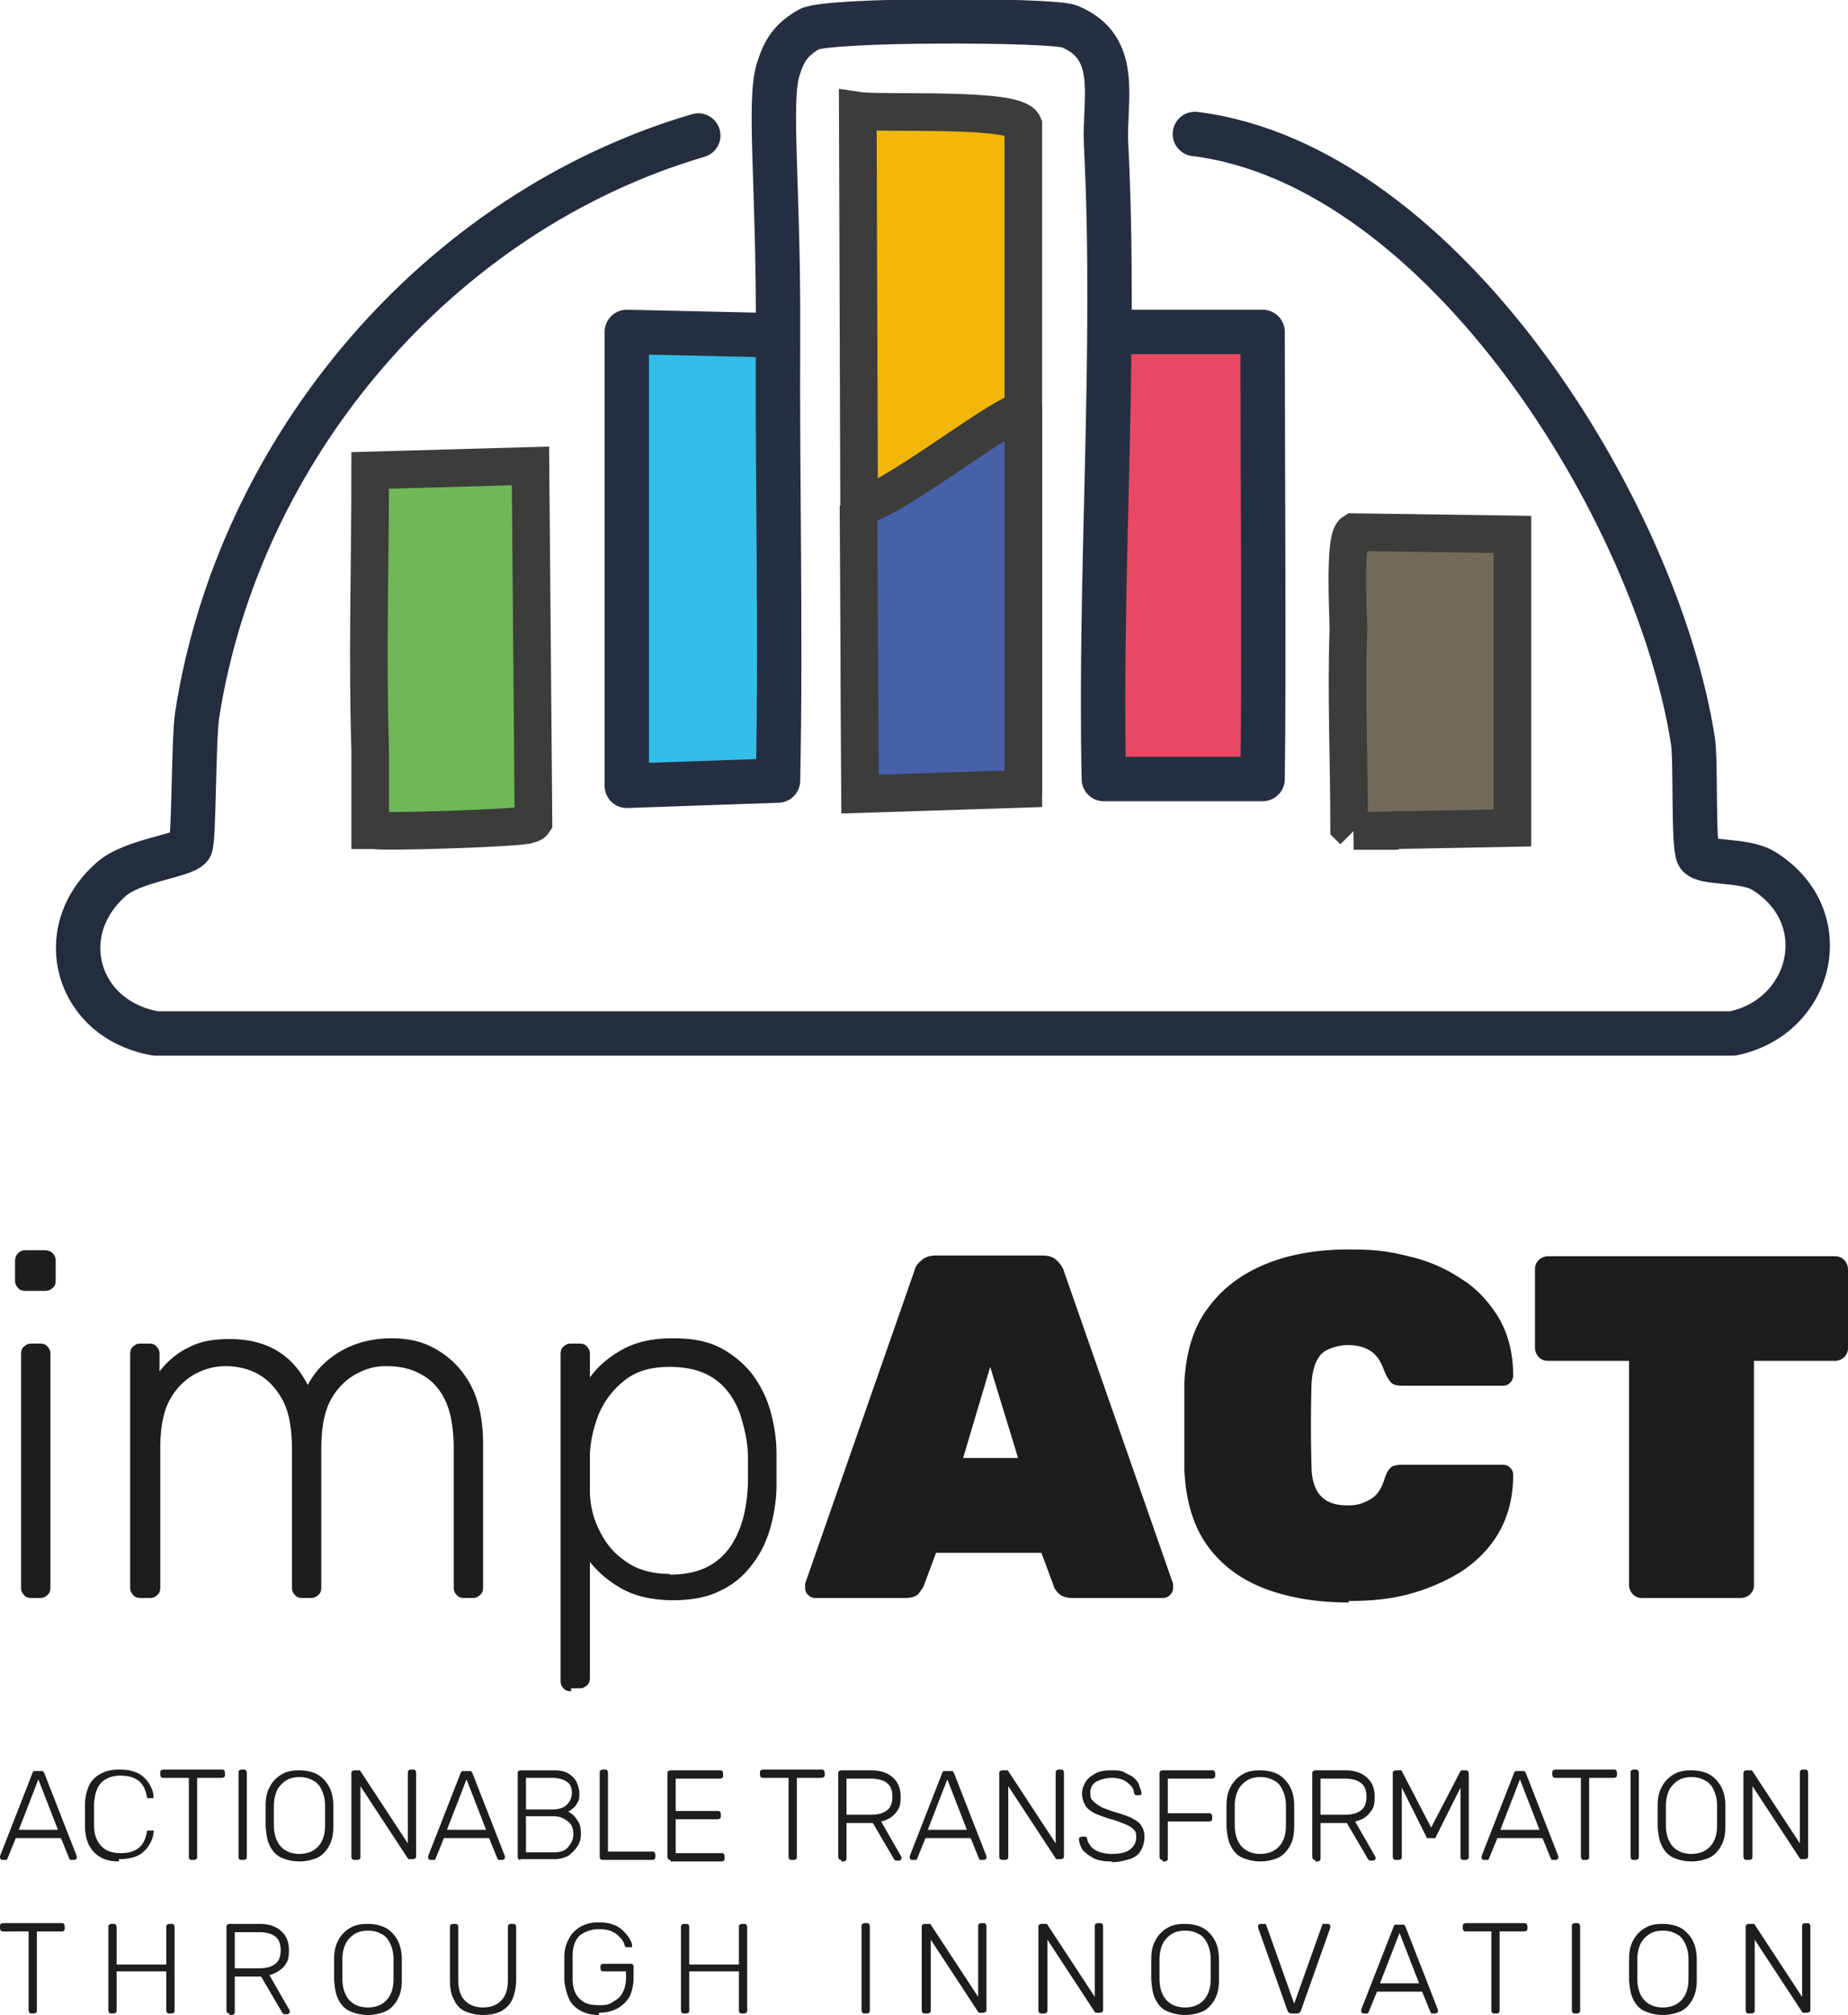 <svg xmlns="http://www.w3.org/2000/svg" viewBox="0 0 245.6 267.7"><g fill="#1d1d1b"><path d="M3.4 171.5c-.4 0-.8-.1-1-.4-.3-.3-.4-.6-.4-1v-2.5c0-.4.1-.8.4-1.1s.6-.4 1-.4h2.5c.4 0 .8.1 1.1.4s.4.6.4 1.1v2.5c0 .4-.1.8-.4 1-.3.3-.6.4-1.1.4H3.4zm.8 40.8c-.4 0-.8-.1-1-.4-.3-.3-.4-.6-.4-1v-31c0-.4.1-.8.4-1 .3-.3.6-.4 1-.4h1.1c.4 0 .8.1 1 .4.3.3.4.6.4 1v31c0 .4-.1.8-.4 1-.3.3-.6.4-1 .4H4.2zm14.5 0c-.4 0-.8-.1-1-.4-.3-.3-.4-.6-.4-1v-31c0-.4.1-.8.4-1 .3-.3.6-.4 1-.4h1.1c.4 0 .8.1 1 .4.3.3.4.6.4 1v2.3c1.1-1.4 2.4-2.5 3.9-3.2 1.5-.8 3.3-1.1 5.4-1.1 4.9 0 8.3 2 10.4 6.1 1-1.9 2.5-3.4 4.4-4.5s4.2-1.7 6.7-1.7 4.4.5 6.2 1.6a11.78 11.78 0 0 1 4.4 4.7c1.1 2.1 1.6 4.7 1.6 7.8v19c0 .4-.1.8-.4 1-.3.3-.6.4-1 .4h-1.1c-.4 0-.8-.1-1-.4-.3-.3-.4-.6-.4-1v-18.3c0-2.9-.4-5.1-1.2-6.7s-1.9-2.7-3.3-3.4c-1.3-.7-2.8-1-4.4-1s-2.6.3-4 1c-1.3.7-2.5 1.8-3.4 3.4s-1.3 3.8-1.3 6.7v18.3c0 .4-.1.8-.4 1-.3.3-.6.4-1 .4h-1.1c-.4 0-.8-.1-1-.4-.3-.3-.4-.6-.4-1v-18.3c0-2.9-.4-5.1-1.3-6.7s-2-2.7-3.3-3.4-2.8-1-4.2-1-2.6.3-4 1c-1.3.7-2.5 1.8-3.4 3.4s-1.3 3.8-1.3 6.6v18.4c0 .4-.1.8-.4 1-.3.3-.6.4-1 .4h-1.1zm57.2 12.4c-.4 0-.8-.1-1-.4-.3-.3-.4-.6-.4-1v-43.4c0-.4.1-.8.4-1 .3-.3.6-.4 1-.4H77c.4 0 .8.1 1 .4.3.3.4.6.4 1v3.1c1.1-1.5 2.5-2.7 4.3-3.7s4-1.5 6.7-1.5 4.7.4 6.4 1.3a13.11 13.11 0 0 1 4.2 3.5c1.1 1.5 1.9 3.1 2.4 4.9s.8 3.7.8 5.6v2.1 2.1c0 1.9-.3 3.8-.8 5.6s-1.3 3.5-2.4 4.9c-1.1 1.5-2.5 2.7-4.2 3.5-1.7.9-3.9 1.3-6.4 1.3s-4.9-.5-6.7-1.5-3.2-2.2-4.3-3.6v15.4c0 .4-.1.8-.4 1-.3.3-.6.4-1 .4h-1.1zM89 209.2c2.6 0 4.6-.6 6.1-1.7s2.5-2.6 3.2-4.4 1-3.8 1.1-5.9v-3.6c0-2.1-.5-4-1.1-5.9-.7-1.8-1.7-3.3-3.2-4.4s-3.5-1.7-6.1-1.7-4.5.6-6 1.8-2.6 2.6-3.4 4.4c-.7 1.8-1.1 3.5-1.2 5.3v2.5 2.5c0 1.7.4 3.5 1.2 5.1.8 1.7 1.9 3.1 3.5 4.2 1.5 1.1 3.5 1.7 5.9 1.7zm19.4 3.1c-.4 0-.7-.1-1-.4s-.4-.6-.4-1v-.5l14.5-41.5c.1-.5.4-1 .9-1.4.5-.5 1.2-.7 2-.7h14.1c.9 0 1.5.2 2 .7s.8 1 .9 1.4l14.5 41.5v.5c0 .4-.1.7-.4 1s-.6.4-1 .4h-12c-.8 0-1.4-.2-1.8-.6s-.6-.7-.7-1.1l-1.6-4.3h-14l-1.6 4.3c-.1.3-.4.7-.7 1.1s-1 .6-1.8.6h-12zm19.5-18.6h7.4l-3.7-12.1-3.6 12.1zm51.4 19.2c-4.2 0-7.9-.6-11.1-1.8s-5.8-3.1-7.7-5.7-2.9-6-3.1-10.1v-5.7-5.9c.2-4 1.2-7.4 3.2-10 1.9-2.6 4.5-4.5 7.7-5.8s6.9-1.9 10.9-1.9 5.5.3 8 .9c2.6.6 4.9 1.6 7 3 2.1 1.3 3.7 3.1 5 5.2 1.2 2.1 1.9 4.6 1.9 7.6 0 .4-.1.7-.4 1s-.6.4-1 .4h-13.3c-.7 0-1.2-.1-1.5-.4s-.6-.8-.9-1.5c-.5-1.4-1.1-2.3-2-2.8-.8-.5-1.8-.7-2.9-.7s-2.6.4-3.4 1.1c-.8.8-1.3 2.1-1.4 4.1-.1 3.6-.1 7.2 0 10.9 0 2 .6 3.4 1.4 4.1.8.8 2 1.1 3.4 1.1s2.1-.3 3-.8 1.5-1.4 1.9-2.7c.2-.7.5-1.2.8-1.5s.9-.4 1.6-.4h13.3c.4 0 .7.1 1 .4s.4.6.4 1c0 3-.7 5.5-1.9 7.6s-2.9 3.8-5 5.2c-2.1 1.3-4.4 2.3-7 3s-5.3.9-8 .9zm38.9-.6c-.5 0-.9-.2-1.2-.5s-.5-.8-.5-1.2v-29.8h-10.8c-.5 0-.9-.2-1.2-.5s-.5-.8-.5-1.2v-10.5c0-.5.2-.9.5-1.2s.8-.5 1.2-.5h38.2c.5 0 .9.2 1.2.5s.5.8.5 1.2v10.5c0 .5-.2.9-.5 1.2s-.8.5-1.2.5h-10.8v29.8c0 .5-.2.9-.5 1.2s-.8.5-1.2.5h-13zM.3 247.1s-.2 0-.2-.1c0 0-.1-.1-.1-.2v-.2l4.3-11c0-.1.1-.2.2-.3h.3.6.3s.1.1.2.3l4.3 11v.2s0 .2-.1.2c0 0-.1.1-.2.1h-.3-.3s0-.1-.1-.2l-1.1-2.7h-6L1 246.9l-.1.2H.6.3zm2.2-4h5.2l-2.6-6.7-2.6 6.7zm13.3 4.2c-1 0-1.9-.2-2.5-.6-.7-.4-1.1-.9-1.5-1.6-.3-.7-.5-1.5-.5-2.4v-1.5-1.5c0-.9.2-1.7.5-2.4s.8-1.2 1.5-1.6 1.5-.6 2.5-.6 1.5.1 2.1.3 1 .5 1.4.9.6.8.8 1.2.3.8.3 1.2v.2h-.3-.3-.2s-.1-.1-.1-.3c-.2-1-.6-1.7-1.2-2.1s-1.3-.6-2.3-.6-1.9.3-2.5.9-.9 1.5-1 2.8v2.9c0 1.3.4 2.2 1 2.8s1.4.9 2.5.9 1.7-.2 2.3-.6 1-1.1 1.2-2.1c0-.1 0-.2.1-.3h.2.3.3s.1.1 0 .2c0 .4-.1.8-.3 1.2s-.4.8-.8 1.2-.8.7-1.4.9-1.3.3-2.1.3zm9.7-.2c-.1 0-.2 0-.3-.1s-.1-.2-.1-.3v-10.5h-3.4c-.1 0-.2 0-.3-.1 0 0-.1-.2-.1-.3v-.3c0-.1 0-.2.1-.3 0 0 .2-.1.3-.1h7.8c.1 0 .2 0 .3.1 0 0 .1.2.1.3v.3c0 .1 0 .2-.1.3 0 0-.2.1-.3.1h-3.3v10.5c0 .1 0 .2-.1.3 0 0-.2.1-.3.1h-.3zm6.6 0c-.1 0-.2 0-.3-.1s-.1-.2-.1-.3v-11.2c0-.1 0-.2.1-.3 0 0 .2-.1.3-.1h.3c.1 0 .2 0 .3.1 0 0 .1.2.1.3v11.2c0 .1 0 .2-.1.3 0 0-.2.1-.3.1h-.3z"/><use href="#B"/><use href="#C"/><use href="#D"/><path d="M69.2 247.1c-.1 0-.2 0-.3-.1 0 0-.1-.2-.1-.3v-11.1c0-.1 0-.2.1-.3 0 0 .2-.1.3-.1h4.4c.8 0 1.4.1 1.9.4s.9.7 1.1 1.1c.2.5.4 1 .4 1.5s0 .9-.2 1.2-.3.6-.6.8a3.04 3.04 0 0 1-.7.5c.5.2.9.6 1.2 1.1.4.5.5 1.1.5 1.8s-.1 1.1-.4 1.6-.7.9-1.2 1.3c-.5.3-1.2.5-1.9.5h-4.6zm.7-6.7h3.5c.8 0 1.5-.2 1.9-.6s.7-.9.7-1.6-.2-1.2-.7-1.5c-.4-.3-1.1-.5-1.9-.5h-3.5v4.1zm0 5.7h3.7c.8 0 1.5-.2 1.9-.7s.7-1 .7-1.7-.2-1.3-.7-1.7-1.1-.7-1.9-.7h-3.7v4.7zm10.2 1c-.1 0-.2 0-.3-.1 0 0-.1-.2-.1-.3v-11.2c0-.1 0-.2.1-.3 0 0 .2-.1.3-.1h.3c.1 0 .2 0 .3.1 0 0 .1.2.1.3V246h5.9c.1 0 .2 0 .3.1 0 0 .1.2.1.3v.3c0 .1 0 .2-.1.3 0 0-.2.1-.3.1h-6.6zm9 0c-.1 0-.2 0-.3-.1 0 0-.1-.2-.1-.3v-11.1c0-.1 0-.2.1-.3 0 0 .2-.1.3-.1h6.6c.1 0 .2 0 .3.1 0 0 .1.2.1.3v.3c0 .1 0 .2-.1.3 0 0-.2.1-.3.1h-5.9v4.3h5.6c.1 0 .2 0 .3.1 0 0 .1.2.1.3v.3c0 .1 0 .2-.1.3 0 0-.2.1-.3.1h-5.6v4.5h6.1c.1 0 .2 0 .3.1 0 0 .1.2.1.3v.3c0 .1 0 .2-.1.3 0 0-.2.1-.3.1h-6.8z"/><use href="#E"/><use href="#F"/><path d="M121.2 247.1s-.2 0-.2-.1c0 0-.1-.1-.1-.2v-.2l4.3-11c0-.1.1-.2.2-.3h.3.6.3s.1.1.2.3l4.3 11v.2s0 .2-.1.2-.1.1-.2.1h-.3-.3s0-.1-.1-.2l-1.1-2.7h-6l-1.1 2.7-.1.2h-.3-.3zm2.1-4h5.2l-2.6-6.7-2.6 6.7z"/><use href="#C" x="86.1"/><path d="M147.7 247.3c-.9 0-1.7-.1-2.3-.4s-1.1-.7-1.5-1.1c-.3-.5-.5-1-.5-1.5 0 0 0-.2.1-.2s.2-.1.3-.1h.3c.1 0 .2 0 .3.1s0 .1.1.2c0 .3.2.6.4.9s.6.6 1.1.8 1.1.3 1.8.3c1.1 0 1.9-.2 2.4-.6s.8-.9.8-1.6-.1-.8-.4-1.1-.7-.5-1.2-.7-1.2-.5-2.1-.7c-.8-.3-1.5-.5-2-.8s-.9-.6-1.1-1-.4-.9-.4-1.5.2-1.1.5-1.6.8-.8 1.3-1.1 1.3-.4 2.1-.4 1.3 0 1.8.3.9.4 1.2.7.6.6.7 1 .3.7.3 1v.2s-.1.1-.3.1h-.3-.2s-.1-.1-.2-.3c0-.6-.4-1-.9-1.4s-1.2-.6-2-.6a4.65 4.65 0 0 0-2.1.5c-.5.3-.8.8-.8 1.5s.1.8.4 1.1.6.5 1.1.8c.5.2 1.2.5 2 .7.9.3 1.6.5 2.1.8.6.3 1 .6 1.2 1 .3.4.4.9.4 1.5s-.2 1.3-.5 1.8-.8.9-1.5 1.1-1.4.4-2.3.4zm6.8-.2c-.1 0-.2 0-.3-.1 0 0-.1-.2-.1-.3v-11.1c0-.1 0-.2.1-.3 0 0 .2-.1.3-.1h6.6c.1 0 .2 0 .3.1 0 0 .1.2.1.3v.3c0 .1 0 .2-.1.3 0 0-.2.1-.3.1h-5.9v4.6h5.5c.1 0 .2 0 .3.1 0 0 .1.2.1.3v.3c0 .1 0 .2-.1.3 0 0-.2.1-.3.1h-5.5v4.9c0 .1 0 .2-.1.3 0 0-.2.1-.3.1h-.3z"/><use href="#B" x="127.7"/><use href="#F" x="63"/><path d="M185.5 247.1c-.1 0-.2 0-.3-.1 0 0-.1-.2-.1-.3v-11.1c0-.1 0-.2.1-.3 0 0 .2-.1.3-.1h.4.3c.1 0 0 .1.1.1l3.9 7.5 3.9-7.5.1-.1h.2.4c.1 0 .2 0 .3.1 0 0 .1.2.1.3v11.1c0 .1 0 .2-.1.3 0 0-.2.1-.3.1h-.3c-.1 0-.2 0-.3-.1 0 0-.1-.2-.1-.3v-9.2l-3.2 6.4c0 .1-.1.2-.2.3s-.2 0-.3 0h-.4-.3c-.1 0-.1-.1-.2-.3l-3.2-6.4v9.2c0 .1 0 .2-.1.3 0 0-.2.1-.3.1h-.3z"/><use href="#D" x="140"/><use href="#E" x="105.3"/><path d="M217.1,247.1c-.1,0-.2,0-.3-.1,0,0-.1-.2-.1-.3v-11.2c0-.1,0-.2.1-.3,0,0,.2-.1.3-.1h.3c.1,0,.2,0,.3.1,0,0,.1.2.1.3v11.2c0,.1,0,.2-.1.3,0,0-.2.1-.3.1h-.3Z"/><use href="#B" x="185"/><use href="#C" x="185"/><path d="M4.2 267.5c-.1 0-.2 0-.3-.1 0 0-.1-.2-.1-.3v-10.5H.4c-.1 0-.2 0-.3-.1 0 0-.1-.2-.1-.3v-.3c0-.1 0-.2.1-.3 0 0 .2-.1.3-.1h7.8c.1 0 .2 0 .3.1 0 0 .1.2.1.3v.3c0 .1 0 .2-.1.3s-.2.1-.3.1H4.9v10.5c0 .1 0 .2-.1.3 0 0-.2.1-.3.1h-.3zm10.6 0c-.1 0-.2 0-.3-.1 0 0-.1-.2-.1-.3V256c0-.1 0-.2.1-.3 0 0 .2-.1.3-.1h.3c.1 0 .2 0 .3.1 0 0 .1.2.1.3v5h6.6v-5c0-.1 0-.2.1-.3 0 0 .2-.1.3-.1h.3c.1 0 .2 0 .3.1 0 0 .1.2.1.3v11.1c0 .1 0 .2-.1.3 0 0-.2.1-.3.1h-.3c-.1 0-.2 0-.3-.1 0 0-.1-.2-.1-.3v-5.2h-6.6v5.2c0 .1 0 .2-.1.3 0 0-.2.1-.3.1h-.3zm15.7 0c-.1 0-.2 0-.3-.1 0 0-.1-.2-.1-.3V256c0-.1 0-.2.1-.3 0 0 .2-.1.3-.1h4c1.2 0 2.1.3 2.8.9s1.1 1.4 1.1 2.6-.2 1.6-.7 2.2a3.99 3.99 0 0 1-1.9 1.1l2.7 4.7v.2s0 .2-.1.2-.1.1-.2.1H38c-.2 0-.3 0-.4-.1 0 0-.2-.2-.2-.3l-2.7-4.6h-3.5v4.7c0 .1 0 .2-.1.3 0 0-.2.1-.3.1h-.3zm.7-6h3.2c1 0 1.7-.2 2.2-.6s.7-1 .7-1.8-.2-1.4-.7-1.8-1.2-.6-2.2-.6h-3.2v4.8z"/><use href="#B" x="9.1" y="20.4"/><path d="M64.2 267.7c-.9 0-1.7-.2-2.4-.5s-1.2-.9-1.5-1.6c-.4-.7-.5-1.6-.5-2.7V256c0-.1 0-.2.1-.3 0 0 .2-.1.3-.1h.3c.1 0 .2 0 .3.1 0 0 .1.2.1.3v7c0 1.3.3 2.2.9 2.8s1.4.9 2.4.9 1.8-.3 2.4-.9.9-1.5.9-2.8v-7c0-.1 0-.2.1-.3 0 0 .2-.1.3-.1h.3c.1 0 .2 0 .3.1 0 0 .1.2.1.3v6.9c0 1.1-.2 2-.5 2.7s-.8 1.2-1.5 1.6c-.6.3-1.4.5-2.4.5zm15.4 0c-1 0-1.8-.2-2.5-.6s-1.2-.9-1.5-1.6-.5-1.5-.6-2.3v-1.6-1.6c0-.9.2-1.7.6-2.4.3-.7.9-1.2 1.5-1.6.7-.4 1.5-.6 2.4-.6s1.5.1 2 .3c.6.2 1 .5 1.4.9s.6.7.8 1c.2.4.3.6.3.9v.2h-.3-.4-.2s0-.1-.1-.3c-.1-.4-.3-.7-.6-1s-.6-.6-1.1-.8c-.4-.2-1-.3-1.7-.3-1 0-1.8.3-2.5.8-.6.5-1 1.5-1 2.7v3.1c0 1.3.4 2.2 1 2.7.6.6 1.4.8 2.5.8s1.3-.1 1.8-.4 1-.6 1.3-1.2c.3-.5.5-1.2.5-2v-.9h-3c-.1 0-.2 0-.3-.1 0 0-.1-.2-.1-.3v-.2c0-.1 0-.2.1-.3 0 0 .2-.1.3-.1h3.6c.1 0 .2 0 .3.1s.1.2.1.3v1.5c0 .9-.2 1.7-.5 2.4a4.1 4.1 0 0 1-1.6 1.6c-.7.4-1.5.6-2.5.6zm11.3-.2c-.1 0-.2 0-.3-.1 0 0-.1-.2-.1-.3V256c0-.1 0-.2.1-.3 0 0 .2-.1.3-.1h.3c.1 0 .2 0 .3.1 0 0 .1.2.1.3v5h6.6v-5c0-.1 0-.2.1-.3 0 0 .2-.1.3-.1h.3c.1 0 .2 0 .3.1 0 0 .1.2.1.3v11.1c0 .1 0 .2-.1.3 0 0-.2.1-.3.1h-.3c-.1 0-.2 0-.3-.1s-.1-.2-.1-.3v-5.2h-6.6v5.2c0 .1 0 .2-.1.3 0 0-.2.1-.3.1h-.3z"/><use href="#G"/><use href="#H"/><use href="#H" x="15.5"/><use href="#B" x="117.7" y="20.4"/><path d="M171.7 267.5c-.1 0-.3 0-.4-.1s-.2-.2-.2-.3l-3.9-11v-.2s0-.2.1-.2c0 0 .1-.1.2-.1h.4.3s0 .1.1.2l3.7 10.4 3.7-10.4.1-.2h.3.4s.2 0 .2.1c0 0 .1.1.1.2v.2l-3.9 11c0 .1-.1.2-.2.3s-.2.1-.4.1h-.5z"/><use href="#D" x="124" y="20.4"/><path d="M198.6,267.5c-.1,0-.2,0-.3-.1,0,0-.1-.2-.1-.3v-10.5h-3.4c-.1,0-.2,0-.3-.1,0,0-.1-.2-.1-.3v-.3c0-.1,0-.2.1-.3,0,0,.2-.1.3-.1h7.8c.1,0,.2,0,.3.1,0,0,.1.2.1.3v.3c0,.1,0,.2-.1.3,0,0-.2.1-.3.1h-3.3v10.5c0,.1,0,.2-.1.3s-.2.1-.3.1h-.3Z"/><use href="#G" x="94.4"/><use href="#B" x="181.2" y="20.4"/><use href="#H" x="109.5"/></g><use href="#I" fill="#34bde8"/><use href="#I" x="62.9" fill="#e94865"/><g stroke="#3c3c3b" stroke-miterlimit="10" stroke-width="5"><path d="M114 14.7c3.4.5 21-.5 22 1.9v86.6l-21.7 1.2-.3-89.7z" fill="#f2b709"/><path d="M114.1 67.2c3.4.3 20.9-13.8 21.9-12.4v50l-21.7.7-.2-38.3z" fill="#4760aa"/><path d="M69.9 109.6c-.9.4-19.1 1-20.1.7h-.6V99.7c-.4-12.4 0-24.8 0-37.2l21.3-.6.4 47.3c-.2.3-.6.3-.9.4z" fill="#70b857"/><path d="M179.9 110.4l-.6-.6c0-8.7-.4-17.4-.1-26.1 0-2.1-.6-12.2.7-13l21.1.3v39l-21.1.4z" fill="#706b5a"/></g><g fill="none" stroke-linecap="round" stroke-linejoin="round" stroke-width="5.9"><path d="M35.5 137.3h194.8c10.6-2.2 13.9-15.5 4.1-21.6-2.6-1.6-8-.9-8.7-2.1s-.3-12.5-.7-15.1c-4.7-30.5-33.2-76.6-66.2-80.7m-66 .2C58.1 28.2 31.7 59.6 26.2 95c-.5 3.4-.4 16.7-.9 17.5-.8 1.2-7.7 1.8-10.5 4.3-8 7-4.6 18.7 5.9 20.5h14.8" stroke="#242d3e"/><path d="M101.1 44.5l-17.8-.4v60.3l20.1-.7c.4-19.7-.1-39.4 0-59.1s-1.3-31 0-35.3c.8-2.6 1.7-4 4.1-5.4s32.4-1.3 34.6-.4c6.9 2.8 4.6 9.7 4.9 15.7 1.4 27.6-.9 56.6-.3 84.3h21.1c.2-12.6 0-46.8 0-59.4h-20.3" stroke="#262f41"/></g><defs ><path id="B" d="M39.8 247.3c-.9 0-1.7-.2-2.4-.5s-1.2-.9-1.5-1.5c-.4-.7-.5-1.6-.6-2.6v-1.4-1.4c0-1.1.2-1.9.6-2.6a4.1 4.1 0 0 1 1.6-1.6c.7-.4 1.4-.5 2.3-.5s1.7.2 2.3.5 1.2.9 1.6 1.6.6 1.6.6 2.6v1.4 1.4c0 1.1-.2 1.9-.6 2.6s-.9 1.2-1.5 1.5c-.7.3-1.5.5-2.4.5zm0-1c1 0 1.8-.3 2.4-.9s1-1.5 1-2.9v-1.3-1.3c0-.9-.2-1.6-.5-2.2s-.7-1-1.2-1.2c-.5-.3-1.1-.4-1.7-.4s-1.2.1-1.7.4-.9.7-1.2 1.2c-.3.6-.5 1.3-.5 2.2v1.3 1.3c0 1.3.4 2.3 1 2.9s1.4.9 2.4.9z"/><path id="C" d="M47.1 247.1c-.1 0-.2 0-.3-.1 0 0-.1-.2-.1-.3v-11.1c0-.1 0-.2.1-.3 0 0 .2-.1.3-.1h.4.3c.1 0 0 0 .1.1l6.3 9.6v-9.4c0-.1 0-.2.1-.3 0 0 .2-.1.3-.1h.3c.1 0 .2 0 .3.1 0 0 .1.2.1.3v11.1c0 .1 0 .2-.1.3 0 0-.2.1-.3.1h-.4-.2l-.1-.1-6.3-9.6v9.4c0 .1 0 .2-.1.3 0 0-.2.1-.3.1h-.3z"/><path id="D" d="M57.2 247.1s-.2 0-.2-.1c0 0-.1-.1-.1-.2v-.2l4.3-11c0-.1.1-.2.2-.3h.3.6.3s.1.1.2.3l4.3 11v.2s0 .2-.1.2-.1.1-.2.1h-.3-.3s0-.1-.1-.2l-1.1-2.7h-6l-1.1 2.7-.1.2h-.3-.3zm2.2-4h5.2l-2.6-6.7-2.6 6.7z"/><path id="E" d="M105.2,247.1c-.1,0-.2,0-.3-.1,0,0-.1-.2-.1-.3v-10.5h-3.4c-.1,0-.2,0-.3-.1,0,0-.1-.2-.1-.3v-.3c0-.1,0-.2.1-.3,0,0,.2-.1.3-.1h7.8c.1,0,.2,0,.3.1,0,0,.1.2.1.3v.3c0,.1,0,.2-.1.3,0,0-.2.1-.3.1h-3.3v10.5c0,.1,0,.2-.1.3s-.2.1-.3.1h-.3Z"/><path id="F" d="M111.8 247.1c-.1 0-.2 0-.3-.1 0 0-.1-.2-.1-.3v-11.1c0-.1 0-.2.1-.3 0 0 .2-.1.3-.1h4c1.2 0 2.1.3 2.8.9s1.1 1.4 1.1 2.6-.2 1.6-.7 2.2-1.1.9-1.9 1.1l2.7 4.7v.2s0 .2-.1.2-.1.1-.2.1h-.2c-.2 0-.3 0-.4-.1 0 0-.2-.2-.2-.3l-2.7-4.6h-3.5v4.7c0 .1 0 .2-.1.3 0 0-.2.1-.3.1h-.3zm.7-6h3.2c1 0 1.7-.2 2.2-.6s.7-1 .7-1.8-.2-1.4-.7-1.8-1.2-.6-2.2-.6h-3.2v4.8z"/><path id="G" d="M114.9,267.5c-.1,0-.2,0-.3-.1,0,0-.1-.2-.1-.3v-11.2c0-.1,0-.2.1-.3,0,0,.2-.1.3-.1h.3c.1,0,.2,0,.3.1,0,0,.1.2.1.3v11.2c0,.1,0,.2-.1.3,0,0-.2.1-.3.1h-.3Z"/><path id="H" d="M122.9 267.5c-.1 0-.2 0-.3-.1 0 0-.1-.2-.1-.3V256c0-.1 0-.2.1-.3 0 0 .2-.1.3-.1h.4.3c.1 0 0 0 .1.1l6.3 9.6v-9.4c0-.1 0-.2.1-.3 0 0 .2-.1.3-.1h.3c.1 0 .2 0 .3.1 0 0 .1.2.1.3V267c0 .1 0 .2-.1.3 0 0-.2.1-.3.1h-.4-.2l-.1-.1-6.3-9.6v9.4c0 .1 0 .2-.1.3 0 0-.2.1-.3.1h-.3z"/><path id="I" d="M83.3 44.1l17.8.4h2.4v59.1l-20.1.7V44z"/></defs></svg>